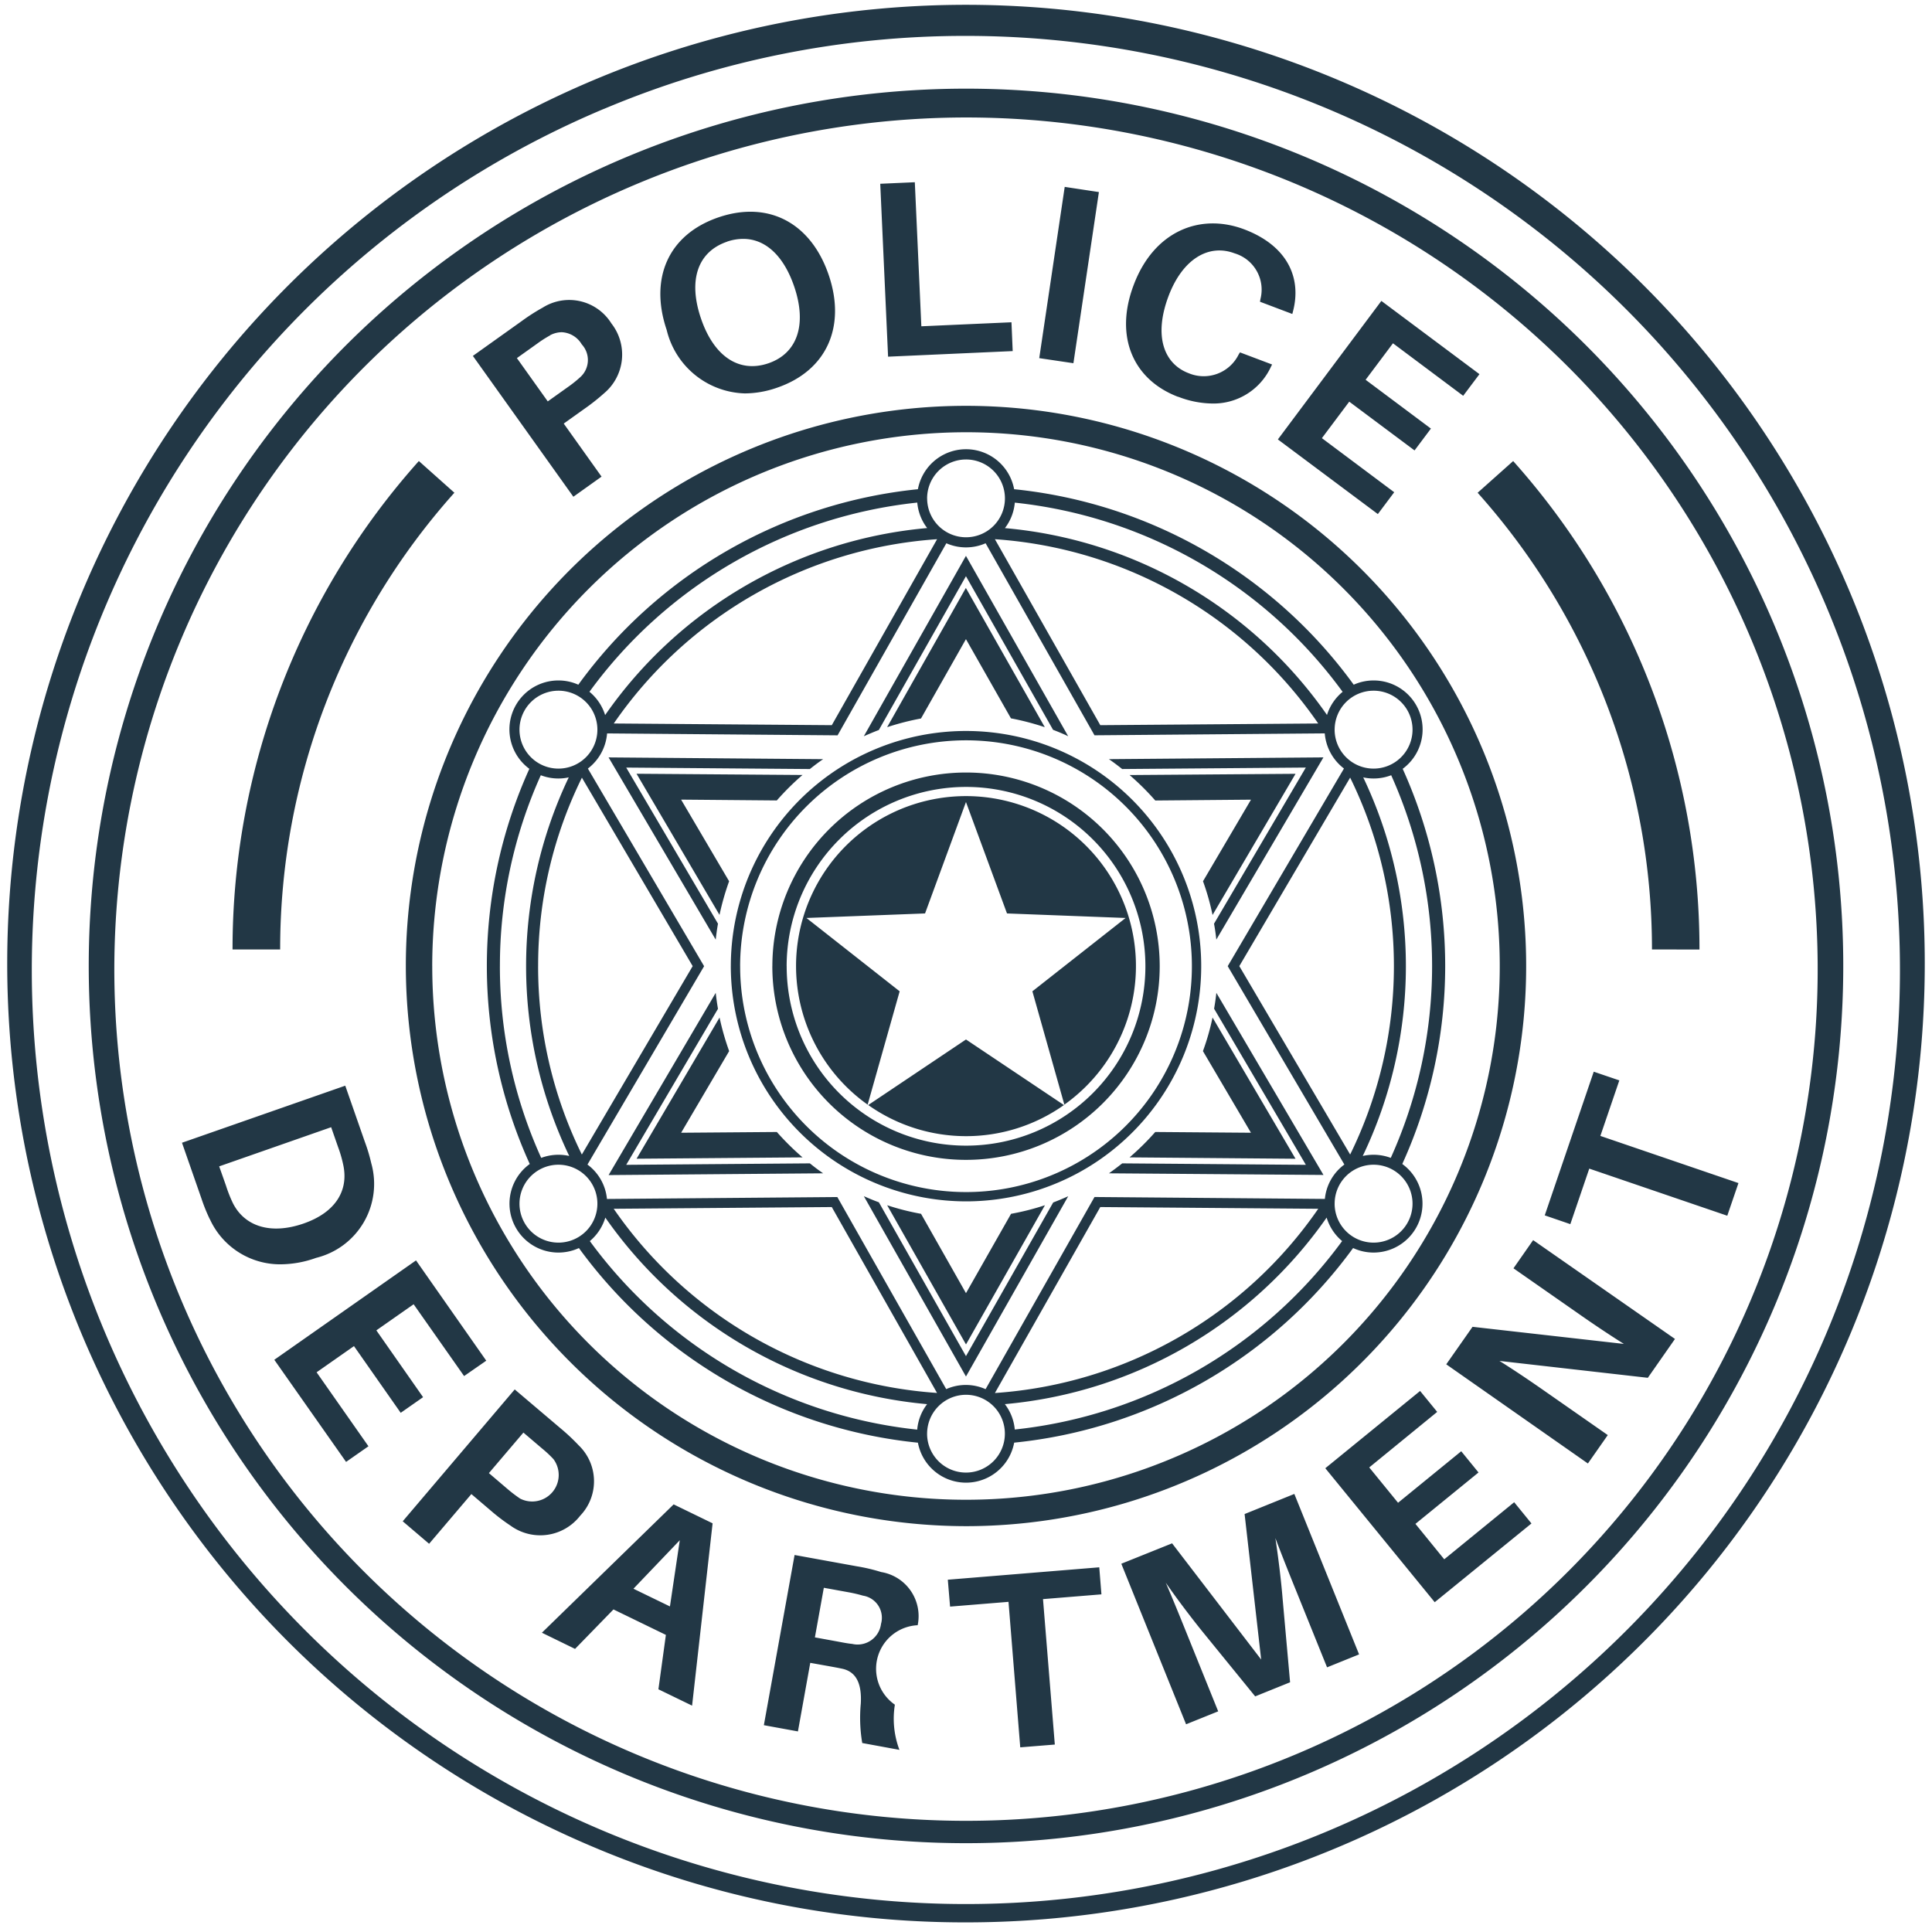 <svg xmlns="http://www.w3.org/2000/svg" width="100.586" height="100.586" viewBox="0 0 100.586 100.586">
  <path id="Union_58" data-name="Union 58" d="M11069.109,21485.98a49.917,49.917,0,1,1,19.378,3.916A49.57,49.57,0,0,1,11069.109,21485.98Zm.529-90.5a48.631,48.631,0,1,0,18.849-3.8A48.343,48.343,0,0,0,11069.639,21395.482Zm-26.821,44.623a45.673,45.673,0,1,1,45.67,45.67A45.673,45.673,0,0,1,11042.817,21440.105Zm1.332.162a44.341,44.341,0,1,0,44.338-44.338A44.389,44.389,0,0,0,11044.149,21440.268Zm38.939,40.293a7.846,7.846,0,0,1-.075-2.055c.054-.971-.2-1.617-.912-1.8-.242-.055-.458-.092-.689-.135l-1.03-.184-.642,3.57-1.774-.324,1.6-8.861,3.235.588a9.052,9.052,0,0,1,1.273.3,2.326,2.326,0,0,1,1.9,2.768,2.272,2.272,0,0,0-1.187,4.137,4.593,4.593,0,0,0,.237,2.352Zm-2.465-5.5,1.219.223c.308.059.529.1.723.117a1.228,1.228,0,0,0,1.5-1.041,1.164,1.164,0,0,0-.938-1.471,7.331,7.331,0,0,0-.739-.174l-1.3-.236Zm10.08-1.85-3.042.248-.118-1.4,7.885-.646.113,1.408-3.042.248.615,7.572-1.8.145Zm5.873-1.984,2.644-1.062,4.638,6.051-.863-7.576,2.589-1.047,3.371,8.354-1.667.674-1.559-3.861c-.355-.873-.8-1.984-1.132-2.869.146.955.3,2.2.377,3.16l.389,4.348-1.817.734-2.767-3.4c-.6-.744-1.349-1.736-1.888-2.518.372.863.819,1.963,1.17,2.836l1.559,3.861-1.672.674Zm-24.1,6.537.389-2.832-2.729-1.326-2,2.055-1.726-.842,6.859-6.682,2.028.986-1.068,9.492Zm-1.3-5.236,1.9.922.513-3.447Zm36.021-6.273,4.935-4.023.89,1.09-3.538,2.891,1.5,1.84,3.289-2.682.9,1.105-3.284,2.676,1.5,1.844,3.641-2.971.9,1.105-5.037,4.1Zm-48.033,2.762,5.831-6.865,2.378,2.018a10.805,10.805,0,0,1,.955.895,2.594,2.594,0,0,1,.075,3.662,2.629,2.629,0,0,1-3.624.518,10,10,0,0,1-1.041-.793l-1-.852-2.2,2.588Zm4.487-2.508.987.842a7.3,7.3,0,0,0,.637.484,1.381,1.381,0,0,0,1.736-2.055,5.86,5.86,0,0,0-.582-.545l-.982-.836Zm-4.325-26.4a29.164,29.164,0,1,1,29.161,29.162A29.2,29.2,0,0,1,11059.326,21440.105Zm1.375,0a27.789,27.789,0,1,0,27.786-27.791A27.821,27.821,0,0,0,11060.7,21440.105Zm25.283,24.816a24.932,24.932,0,0,1-17.647-10.133,2.547,2.547,0,0,1-2.559-4.377,24.907,24.907,0,0,1-.021-20.574,2.548,2.548,0,0,1,1.514-4.6,2.513,2.513,0,0,1,1.035.221,24.944,24.944,0,0,1,17.68-10.178,2.548,2.548,0,0,1,5.01,0,24.957,24.957,0,0,1,17.68,10.178,2.513,2.513,0,0,1,1.035-.221,2.548,2.548,0,0,1,1.514,4.6,24.907,24.907,0,0,1-.021,20.574,2.548,2.548,0,0,1-1.492,4.611,2.509,2.509,0,0,1-1.068-.236,24.929,24.929,0,0,1-17.646,10.133,2.549,2.549,0,0,1-5.012,0Zm.48-.465a2.025,2.025,0,1,0,2.022-2.029A2.028,2.028,0,0,0,11086.465,21464.457Zm-.514-.215a2.521,2.521,0,0,1,.515-1.326,22.93,22.93,0,0,1-16.753-9.713,2.557,2.557,0,0,1-.806,1.223A24.289,24.289,0,0,0,11085.951,21464.242Zm5.078-.006a24.283,24.283,0,0,0,17.044-9.811,2.557,2.557,0,0,1-.806-1.223,22.93,22.93,0,0,1-16.753,9.713A2.525,2.525,0,0,1,11091.029,21464.236Zm-4.044-1.9-5.482-9.682-11.353.09A22.293,22.293,0,0,0,11086.985,21462.332Zm3.011,0a22.292,22.292,0,0,0,16.834-9.592l-11.348-.09Zm-.483-.205,5.668-10,11.994.1a2.526,2.526,0,0,1,1.015-1.791l-6.073-10.328,6.052-10.289a2.564,2.564,0,0,1-1-1.83l-11.989.1-.075-.135-5.593-9.863a2.538,2.538,0,0,1-2.044,0l-5.663,10-12-.1a2.563,2.563,0,0,1-1,1.83l6.051,10.289-6.073,10.328a2.526,2.526,0,0,1,1.015,1.791l11.994-.1,5.669,10a2.517,2.517,0,0,1,2.044,0Zm18.17-9.654a2.028,2.028,0,1,0,2.027-2.027A2.025,2.025,0,0,0,11107.683,21452.473Zm-42.439,0a2.028,2.028,0,1,0,2.027-2.027A2.029,2.029,0,0,0,11065.243,21452.473Zm-1.02-12.367a24.085,24.085,0,0,0,2.151,9.984,2.561,2.561,0,0,1,1.459-.1,22.862,22.862,0,0,1-.025-19.711,2.449,2.449,0,0,1-.538.059,2.549,2.549,0,0,1-.917-.17A24.121,24.121,0,0,0,11064.224,21440.105Zm46.382,9.984a24.251,24.251,0,0,0,.022-19.922,2.559,2.559,0,0,1-.918.17,2.449,2.449,0,0,1-.538-.059,22.862,22.862,0,0,1-.025,19.711,2.561,2.561,0,0,1,1.459.1Zm-44.392-9.984a22.145,22.145,0,0,0,2.277,9.809l5.77-9.809-5.767-9.811A22.115,22.115,0,0,0,11066.214,21440.105Zm36.507,0,5.77,9.809a22.266,22.266,0,0,0,0-19.623Zm4.962-12.312a2.028,2.028,0,1,0,2.027-2.027A2.027,2.027,0,0,0,11107.683,21427.793Zm-42.439,0a2.028,2.028,0,1,0,2.027-2.027A2.031,2.031,0,0,0,11065.243,21427.793Zm30.239-.232,11.345-.088a22.276,22.276,0,0,0-16.832-9.594Zm-13.979,0,5.482-9.682a22.277,22.277,0,0,0-16.833,9.594Zm-11.8-.527a22.9,22.9,0,0,1,16.765-9.736,2.542,2.542,0,0,1-.515-1.326,24.284,24.284,0,0,0-17.067,9.85A2.555,2.555,0,0,1,11069.7,21427.033Zm37.58,0a2.548,2.548,0,0,1,.815-1.209,24.282,24.282,0,0,0-17.067-9.85,2.534,2.534,0,0,1-.515,1.326A22.894,22.894,0,0,1,11107.281,21427.029Zm-20.816-11.273a2.025,2.025,0,1,0,2.022-2.033A2.028,2.028,0,0,0,11086.465,21415.756Zm27.026,45.076,1.369-1.953,7.88.891c-.819-.512-1.726-1.127-2.356-1.57l-3.393-2.367,1.024-1.467,7.384,5.145-1.413,2.023-7.724-.879c.831.518,1.683,1.1,2.3,1.531l3.339,2.33-1.035,1.479Zm-61.015-.236,7.378-5.174,3.657,5.221-1.154.8-2.627-3.738-1.941,1.359,2.433,3.479-1.165.814-2.433-3.473-1.946,1.363,2.7,3.852-1.165.814Zm30.693-8.518c.259.113.518.223.782.318l4.535,8.01,4.541-8c.265-.1.529-.211.782-.324l-5.323,9.385Zm1.214.471a12.88,12.88,0,0,0,1.764.447l2.34,4.131,2.347-4.131a12.952,12.952,0,0,0,1.764-.447l-4.11,7.248Zm-35.267.723a9,9,0,0,1-.432-1.068l-1.014-2.908,8.5-2.971,1.024,2.934a8.83,8.83,0,0,1,.329,1.1,3.964,3.964,0,0,1-2.869,4.93,5.538,5.538,0,0,1-1.842.336A4.018,4.018,0,0,1,11049.117,21453.271Zm.49-2.746.356,1.008a7.041,7.041,0,0,0,.351.891c.6,1.213,1.957,1.678,3.694,1.074,1.677-.584,2.341-1.732,2.06-3.043a6.416,6.416,0,0,0-.27-.934l-.361-1.035Zm69.013,2.551,2.551-7.48,1.332.453-.987,2.891,7.189,2.455-.582,1.7-7.185-2.453-.986,2.891Zm-42.375-12.971a12.245,12.245,0,1,1,12.242,12.242A12.262,12.262,0,0,1,11076.245,21440.105Zm.485,0a11.76,11.76,0,1,0,11.757-11.762A11.771,11.771,0,0,0,11076.73,21440.105Zm-1.272,1.387c.032.279.069.555.118.83l-4.778,8.123,9.563-.076c.227.184.453.355.69.518l-11.17.092Zm20.473,9.395c.237-.168.464-.34.69-.518l9.562.076-4.778-8.129c.049-.27.087-.549.119-.824l5.576,9.48Zm-17.523-10.781a10.083,10.083,0,1,1,10.086,10.08A10.08,10.08,0,0,1,11078.407,21440.105Zm.745,0a9.338,9.338,0,1,0,9.341-9.336A9.347,9.347,0,0,0,11079.152,21440.105Zm17.852,9.951a13.453,13.453,0,0,0,1.337-1.322l4.983.039-2.5-4.25a12.661,12.661,0,0,0,.5-1.748l4.32,7.352Zm-21.347-7.281a13.535,13.535,0,0,0,.5,1.748l-2.5,4.25,4.983-.039a13.9,13.9,0,0,0,1.338,1.322l-8.641.07Zm7.739,4.557,5.091-3.414,5.1,3.414a8.822,8.822,0,0,1-10.187,0Zm8.548-5.922,4.854-3.818-6.176-.236-2.136-5.8-2.13,5.8-6.176.236,4.854,3.818-1.667,5.9a8.848,8.848,0,1,1,10.242,0Zm32.258-2.178a35.644,35.644,0,0,0-9.077-23.779l1.85-1.65a38.116,38.116,0,0,1,9.7,25.43Zm-73.9,0a38.109,38.109,0,0,1,9.7-25.43l1.85,1.65a35.627,35.627,0,0,0-9.071,23.779Zm51.1-1.344,4.778-8.127-9.562.076c-.227-.18-.453-.352-.69-.514l11.169-.092-5.576,9.486C11101.491,21438.439,11101.453,21438.164,11101.4,21437.889Zm-31.523-8.656,11.17.092c-.237.162-.464.334-.69.514l-9.562-.076,4.778,8.127c-.049.275-.086.551-.118.83Zm30.946,6.451,2.5-4.25-4.983.043a13.493,13.493,0,0,0-1.337-1.326l8.64-.064-4.32,7.35A12.792,12.792,0,0,0,11100.827,21435.684Zm-29.49-5.6,8.641.064a13.5,13.5,0,0,0-1.338,1.326l-4.983-.043,2.5,4.25a13.417,13.417,0,0,0-.5,1.752Zm21.691-2.277-4.541-8.008-4.535,8.008c-.265.1-.523.211-.782.324l5.317-9.391,5.323,9.391C11093.558,21428.02,11093.293,21427.912,11093.028,21427.809Zm-2.194-.6-2.347-4.131-2.34,4.131a13.488,13.488,0,0,0-1.764.453l4.1-7.25,4.11,7.25A13.568,13.568,0,0,0,11090.834,21427.211Zm13.893-14.529,5.388-7.211,5.107,3.813-.847,1.127-3.656-2.734-1.424,1.9,3.4,2.541-.852,1.137-3.4-2.539-1.424,1.9,3.765,2.816-.852,1.137Zm-41.911-4.348,2.541-1.812a10.343,10.343,0,0,1,1.1-.705,2.586,2.586,0,0,1,3.57.824,2.629,2.629,0,0,1-.383,3.641,10.85,10.85,0,0,1-1.024.809l-1.073.766,1.969,2.762-1.468,1.047Zm4.019-1.068a5.928,5.928,0,0,0-.675.432l-1.052.75,1.607,2.254,1.058-.754a6.221,6.221,0,0,0,.625-.5,1.2,1.2,0,0,0,.087-1.715,1.279,1.279,0,0,0-1.042-.633A1.329,1.329,0,0,0,11066.834,21407.266Zm32.7,3.2c-2.347-.891-3.333-3.145-2.313-5.83,1.04-2.762,3.419-3.77,5.754-2.891,2.281.867,2.993,2.557,2.535,4.281l-.032.125-1.683-.637.021-.129a1.973,1.973,0,0,0-1.343-2.391c-1.354-.512-2.708.3-3.436,2.217-.793,2.1-.237,3.539,1.046,4.023a2.028,2.028,0,0,0,2.6-.971l.07-.113,1.672.631-.06.119a3.29,3.29,0,0,1-3.061,1.912A5.057,5.057,0,0,1,11099.533,21410.465Zm-26.627-3.479c-.911-2.686.076-4.979,2.713-5.873,2.621-.885,4.811.328,5.723,3.014.906,2.67-.092,4.979-2.713,5.869a5.149,5.149,0,0,1-1.653.289A4.312,4.312,0,0,1,11072.906,21406.986Zm3.145-4.6c-1.521.518-2.044,1.984-1.364,3.99.674,1.99,1.99,2.859,3.511,2.342,1.5-.512,2.022-2,1.349-3.986-.551-1.623-1.51-2.492-2.657-2.492A2.608,2.608,0,0,0,11076.051,21402.391Zm16.25,6.063,1.326-8.916,1.78.27-1.327,8.91Zm-8.278-9.078,1.8-.08.34,7.5,4.692-.209.064,1.5-6.488.291Z" transform="translate(-11038.197 -21389.811)" fill="#223745" stroke="rgba(0,0,0,0)" stroke-miterlimit="10" stroke-width="1"/>
</svg>
